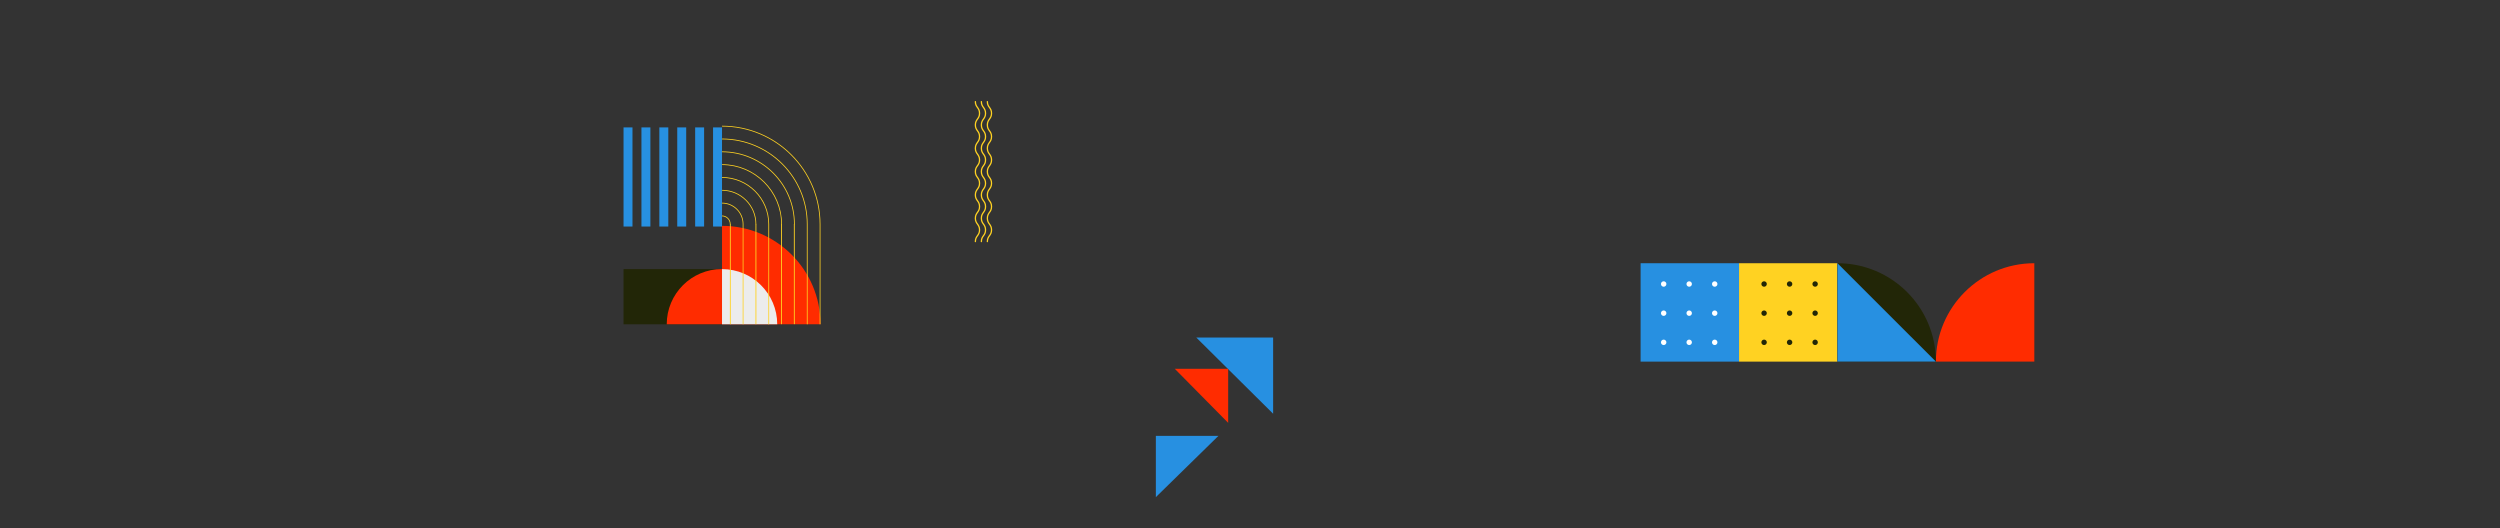<svg width="3837" height="811" viewBox="0 0 3837 811" fill="none" xmlns="http://www.w3.org/2000/svg">
<rect x="0" y="0" width="3837" height="811" fill="#333333" stroke="none"/>
<rect width="3837" height="811" fill="transparent"/>
<path d="M2669.07 404H2820.14V555.014H2669.07V404Z" fill="#FFD222"/>
<path d="M2785.85 521.234C2788.16 521.234 2790.04 523.107 2790.04 525.414C2790.04 527.722 2788.16 529.595 2785.85 529.595C2783.55 529.595 2781.67 527.722 2781.67 525.414C2781.67 523.107 2783.55 521.234 2785.85 521.234Z" fill="#222607"/>
<path d="M2746.68 521.235C2748.99 521.235 2750.87 523.108 2750.87 525.415C2750.87 527.723 2748.99 529.595 2746.68 529.595C2744.38 529.595 2742.5 527.723 2742.5 525.415C2742.5 523.108 2744.38 521.235 2746.68 521.235Z" fill="#222607"/>
<path d="M2707.53 521.235C2709.83 521.235 2711.71 523.108 2711.71 525.415C2711.71 527.723 2709.83 529.595 2707.53 529.595C2705.22 529.595 2703.34 527.723 2703.34 525.415C2703.33 523.108 2705.22 521.235 2707.53 521.235Z" fill="#222607"/>
<path d="M2785.85 476.475C2788.16 476.475 2790.04 478.347 2790.04 480.655C2790.04 482.962 2788.16 484.835 2785.85 484.835C2783.55 484.835 2781.67 482.962 2781.67 480.655C2781.67 478.347 2783.55 476.475 2785.85 476.475Z" fill="#222607"/>
<path d="M2746.68 476.475C2748.99 476.475 2750.87 478.347 2750.87 480.655C2750.87 482.962 2748.99 484.835 2746.68 484.835C2744.38 484.835 2742.5 482.962 2742.5 480.655C2742.5 478.347 2744.38 476.475 2746.68 476.475Z" fill="#222607"/>
<path d="M2707.53 476.475C2709.83 476.475 2711.71 478.347 2711.71 480.655C2711.71 482.962 2709.83 484.835 2707.53 484.835C2705.22 484.835 2703.34 482.962 2703.34 480.655C2703.33 478.347 2705.22 476.475 2707.53 476.475Z" fill="#222607"/>
<path d="M2785.85 440.075C2783.54 440.075 2781.67 438.203 2781.67 435.895C2781.67 433.586 2783.54 431.715 2785.85 431.715C2788.16 431.715 2790.04 433.586 2790.04 435.895C2790.04 438.203 2788.16 440.075 2785.85 440.075Z" fill="#222607"/>
<path d="M2746.68 431.714C2748.99 431.714 2750.87 433.586 2750.87 435.894C2750.87 438.201 2748.99 440.074 2746.68 440.074C2744.38 440.074 2742.5 438.201 2742.5 435.894C2742.5 433.586 2744.38 431.714 2746.68 431.714Z" fill="#222607"/>
<path d="M2707.53 440.074C2705.22 440.074 2703.34 438.202 2703.34 435.894C2703.34 433.585 2705.22 431.714 2707.53 431.714C2709.84 431.714 2711.71 433.585 2711.71 435.894C2711.71 438.202 2709.84 440.074 2707.53 440.074Z" fill="#222607"/>
<path d="M2518 404H2669.07V555.014H2518V404Z" fill="#2790E1"/>
<path d="M2631.74 521.234C2634.05 521.234 2635.92 523.107 2635.92 525.414C2635.92 527.722 2634.05 529.595 2631.74 529.595C2629.43 529.595 2627.56 527.722 2627.56 525.414C2627.56 523.107 2629.43 521.234 2631.74 521.234Z" fill="white"/>
<path d="M2592.57 521.235C2594.88 521.235 2596.75 523.108 2596.75 525.415C2596.75 527.723 2594.88 529.595 2592.57 529.595C2590.26 529.595 2588.39 527.723 2588.39 525.415C2588.39 523.108 2590.26 521.235 2592.57 521.235Z" fill="white"/>
<path d="M2553.41 521.235C2555.72 521.235 2557.59 523.108 2557.59 525.415C2557.59 527.723 2555.72 529.595 2553.41 529.595C2551.1 529.595 2549.23 527.723 2549.23 525.415C2549.22 523.108 2551.1 521.235 2553.41 521.235Z" fill="white"/>
<path d="M2631.74 476.475C2634.05 476.475 2635.92 478.347 2635.92 480.655C2635.92 482.962 2634.05 484.835 2631.74 484.835C2629.43 484.835 2627.56 482.962 2627.56 480.655C2627.56 478.347 2629.43 476.475 2631.74 476.475Z" fill="white"/>
<path d="M2592.57 476.475C2594.88 476.475 2596.75 478.347 2596.75 480.655C2596.75 482.962 2594.88 484.835 2592.57 484.835C2590.26 484.835 2588.39 482.962 2588.39 480.655C2588.39 478.347 2590.26 476.475 2592.57 476.475Z" fill="white"/>
<path d="M2553.41 476.475C2555.72 476.475 2557.59 478.347 2557.59 480.655C2557.59 482.962 2555.72 484.835 2553.41 484.835C2551.1 484.835 2549.23 482.962 2549.23 480.655C2549.22 478.347 2551.1 476.475 2553.41 476.475Z" fill="white"/>
<path d="M2631.74 440.075C2629.43 440.075 2627.56 438.203 2627.56 435.895C2627.56 433.586 2629.43 431.715 2631.74 431.715C2634.05 431.715 2635.92 433.586 2635.92 435.895C2635.92 438.203 2634.05 440.075 2631.74 440.075Z" fill="white"/>
<path d="M2592.57 431.714C2594.88 431.714 2596.75 433.586 2596.75 435.894C2596.75 438.201 2594.88 440.074 2592.57 440.074C2590.26 440.074 2588.39 438.201 2588.39 435.894C2588.39 433.586 2590.26 431.714 2592.57 431.714Z" fill="white"/>
<path d="M2553.41 431.714C2555.72 431.714 2557.59 433.586 2557.59 435.894C2557.59 438.201 2555.72 440.074 2553.41 440.074C2551.1 440.074 2549.23 438.201 2549.23 435.894C2549.23 433.586 2551.1 431.714 2553.41 431.714Z" fill="white"/>
<path d="M3122.28 404V555.014H2971.21C2971.21 471.606 3038.84 404 3122.28 404Z" fill="url(#paint0_linear)"/>
<path d="M2820.14 404C2903.58 404 2971.21 471.606 2971.21 555.014H2820.14V404Z" fill="#222607"/>
<path d="M2820.14 404L2971.21 555.014H2820.14V404Z" fill="#2790E1"/>
<path d="M957 413.018H1108.15V497.727H957V413.018Z" fill="#222607"/>
<path d="M1108.15 412.921V497.715H1023.31C1023.31 450.888 1061.29 412.921 1108.15 412.921Z" fill="url(#paint1_linear)"/>
<path d="M1108.15 346.633C1191.63 346.633 1259.3 414.275 1259.3 497.727H1108.15V346.633Z" fill="url(#paint2_linear)"/>
<path d="M1108.15 413.018C1154.95 413.018 1192.89 450.936 1192.89 497.727H1108.15V413.018Z" fill="#ECECEC"/>
<path d="M1094.41 195.539V271.618V347.685H1108.15V271.618V195.539H1094.41Z" fill="#2790E1"/>
<path d="M984.485 271.616V347.683H998.222V271.616V195.537H984.485V271.616Z" fill="#2790E1"/>
<path d="M957 271.616V347.683H970.736V271.616V195.537H957V271.616Z" fill="#2790E1"/>
<path d="M1011.96 271.616V347.683H1025.71V271.616V195.537H1011.96V271.616Z" fill="#2790E1"/>
<path d="M1066.93 271.616V347.683H1080.67V271.616V195.537H1066.93V271.616Z" fill="#2790E1"/>
<path d="M1039.44 271.616V347.683H1053.18V271.616V195.537H1039.44V271.616Z" fill="#2790E1"/>
<path d="M1258.03 497.727H1259.24V344.034C1259.24 260.751 1191.46 193 1108.15 193V194.209C1190.8 194.209 1258.03 261.415 1258.03 344.034V497.727Z" fill="#FFD222"/>
<path d="M1238.33 497.727H1239.54V344.034C1239.54 271.618 1180.61 212.691 1108.15 212.691V213.9C1179.93 213.9 1238.33 272.283 1238.33 344.034V497.727Z" fill="#FFD222"/>
<path d="M1218.65 344.034H1219.86C1219.86 282.46 1169.75 232.369 1108.15 232.369V233.578C1169.08 233.578 1218.65 283.137 1218.65 344.034Z" fill="#FFD222"/>
<path d="M1198.96 344.034H1200.17C1200.17 293.314 1158.89 252.06 1108.16 252.06V253.268C1158.22 253.268 1198.96 293.979 1198.96 344.034Z" fill="#FFD222"/>
<path d="M1179.26 497.727H1180.47V344.034C1180.47 304.169 1148.03 271.738 1108.15 271.738V272.947C1147.36 272.947 1179.26 304.834 1179.26 344.034V497.727Z" fill="#FFD222"/>
<path d="M1159.57 344.035H1160.77C1160.77 315.025 1137.16 291.43 1108.15 291.43V292.638C1136.51 292.638 1159.57 315.689 1159.57 344.035Z" fill="#FFD222"/>
<path d="M1139.88 497.727H1141.09V344.034C1141.09 325.878 1126.31 311.107 1108.15 311.107V312.316C1125.65 312.316 1139.88 326.543 1139.88 344.034V497.727Z" fill="#FFD222"/>
<path d="M1120.18 344.035H1121.39C1121.39 336.734 1115.45 330.799 1108.15 330.799V332.008C1114.79 332.008 1120.18 337.399 1120.18 344.035Z" fill="#FFD222"/>
<path d="M1120.23 343.754H1121.58V497.501H1120.23V343.754Z" fill="#FFD222"/>
<path d="M1159.51 343.754H1160.87V497.501H1159.51V343.754Z" fill="#FFD222"/>
<path d="M1198.8 343.754H1200.15V497.501H1198.8V343.754Z" fill="#FFD222"/>
<path d="M1218.44 343.754H1219.79V497.501H1218.44V343.754Z" fill="#FFD222"/>
<path d="M1497 370.8C1497 361.8 1503.4 361.8 1503.4 352.9C1503.4 343.9 1497 343.9 1497 335C1497 326 1503.4 326 1503.4 317.1C1503.4 308.1 1497 308.1 1497 299.2C1497 290.2 1503.4 290.2 1503.4 281.3C1503.4 272.3 1497 272.3 1497 263.4C1497 254.4 1503.4 254.4 1503.4 245.5C1503.4 236.5 1497 236.5 1497 227.6C1497 218.6 1503.4 218.6 1503.4 209.7C1503.4 200.7 1497 200.7 1497 191.8C1497 182.8 1503.4 182.8 1503.4 173.9C1503.4 164.9 1497 164.9 1497 156" stroke="#FFD222" stroke-width="2" stroke-miterlimit="10" stroke-linecap="round" stroke-linejoin="round"/>
<path d="M1506.2 370.8C1506.2 361.8 1512.6 361.8 1512.6 352.9C1512.6 343.9 1506.2 343.9 1506.2 335C1506.2 326 1512.6 326 1512.6 317.1C1512.6 308.1 1506.2 308.1 1506.2 299.2C1506.2 290.2 1512.6 290.2 1512.6 281.3C1512.6 272.3 1506.2 272.3 1506.2 263.4C1506.2 254.4 1512.6 254.4 1512.6 245.5C1512.6 236.5 1506.2 236.5 1506.2 227.6C1506.2 218.6 1512.6 218.6 1512.6 209.7C1512.6 200.7 1506.2 200.7 1506.2 191.8C1506.2 182.8 1512.6 182.8 1512.6 173.9C1512.6 164.9 1506.2 164.9 1506.2 156" stroke="#FFD222" stroke-width="2" stroke-miterlimit="10" stroke-linecap="round" stroke-linejoin="round"/>
<path d="M1515.4 370.8C1515.4 361.8 1521.8 361.8 1521.8 352.9C1521.8 343.9 1515.4 343.9 1515.4 335C1515.4 326 1521.8 326 1521.8 317.1C1521.8 308.1 1515.4 308.1 1515.4 299.2C1515.4 290.2 1521.8 290.2 1521.8 281.3C1521.8 272.3 1515.4 272.3 1515.4 263.4C1515.4 254.4 1521.8 254.4 1521.8 245.5C1521.8 236.5 1515.4 236.5 1515.4 227.6C1515.4 218.6 1521.8 218.6 1521.8 209.7C1521.8 200.7 1515.4 200.7 1515.4 191.8C1515.4 182.8 1521.8 182.8 1521.8 173.9C1521.8 164.9 1515.4 164.9 1515.4 156" stroke="#FFD222" stroke-width="2" stroke-miterlimit="10" stroke-linecap="round" stroke-linejoin="round"/>
<path d="M1954 635L1836 518H1954V635Z" fill="#2790E1"/>
<path d="M1885 649L1803 566H1885V649Z" fill="#FF2C00"/>
<path d="M1870 669L1774 763V669H1870Z" fill="#2790E1"/>
<defs>
<linearGradient id="paint0_linear" x1="3159.9" y1="441.666" x2="3008.78" y2="592.625" gradientUnits="userSpaceOnUse">
<stop stop-color="#FF2C00"/>
<stop offset="1" stop-color="#FF2C00"/>
</linearGradient>
<linearGradient id="paint1_linear" x1="1129.28" y1="434.07" x2="1044.42" y2="518.846" gradientUnits="userSpaceOnUse">
<stop stop-color="#FF2C00"/>
<stop offset="1" stop-color="#FF2C00"/>
</linearGradient>
<linearGradient id="paint2_linear" x1="1296.94" y1="384.319" x2="1145.74" y2="535.358" gradientUnits="userSpaceOnUse">
<stop stop-color="#FF2C00"/>
<stop offset="1" stop-color="#FF2C00"/>
</linearGradient>
</defs>
</svg>
